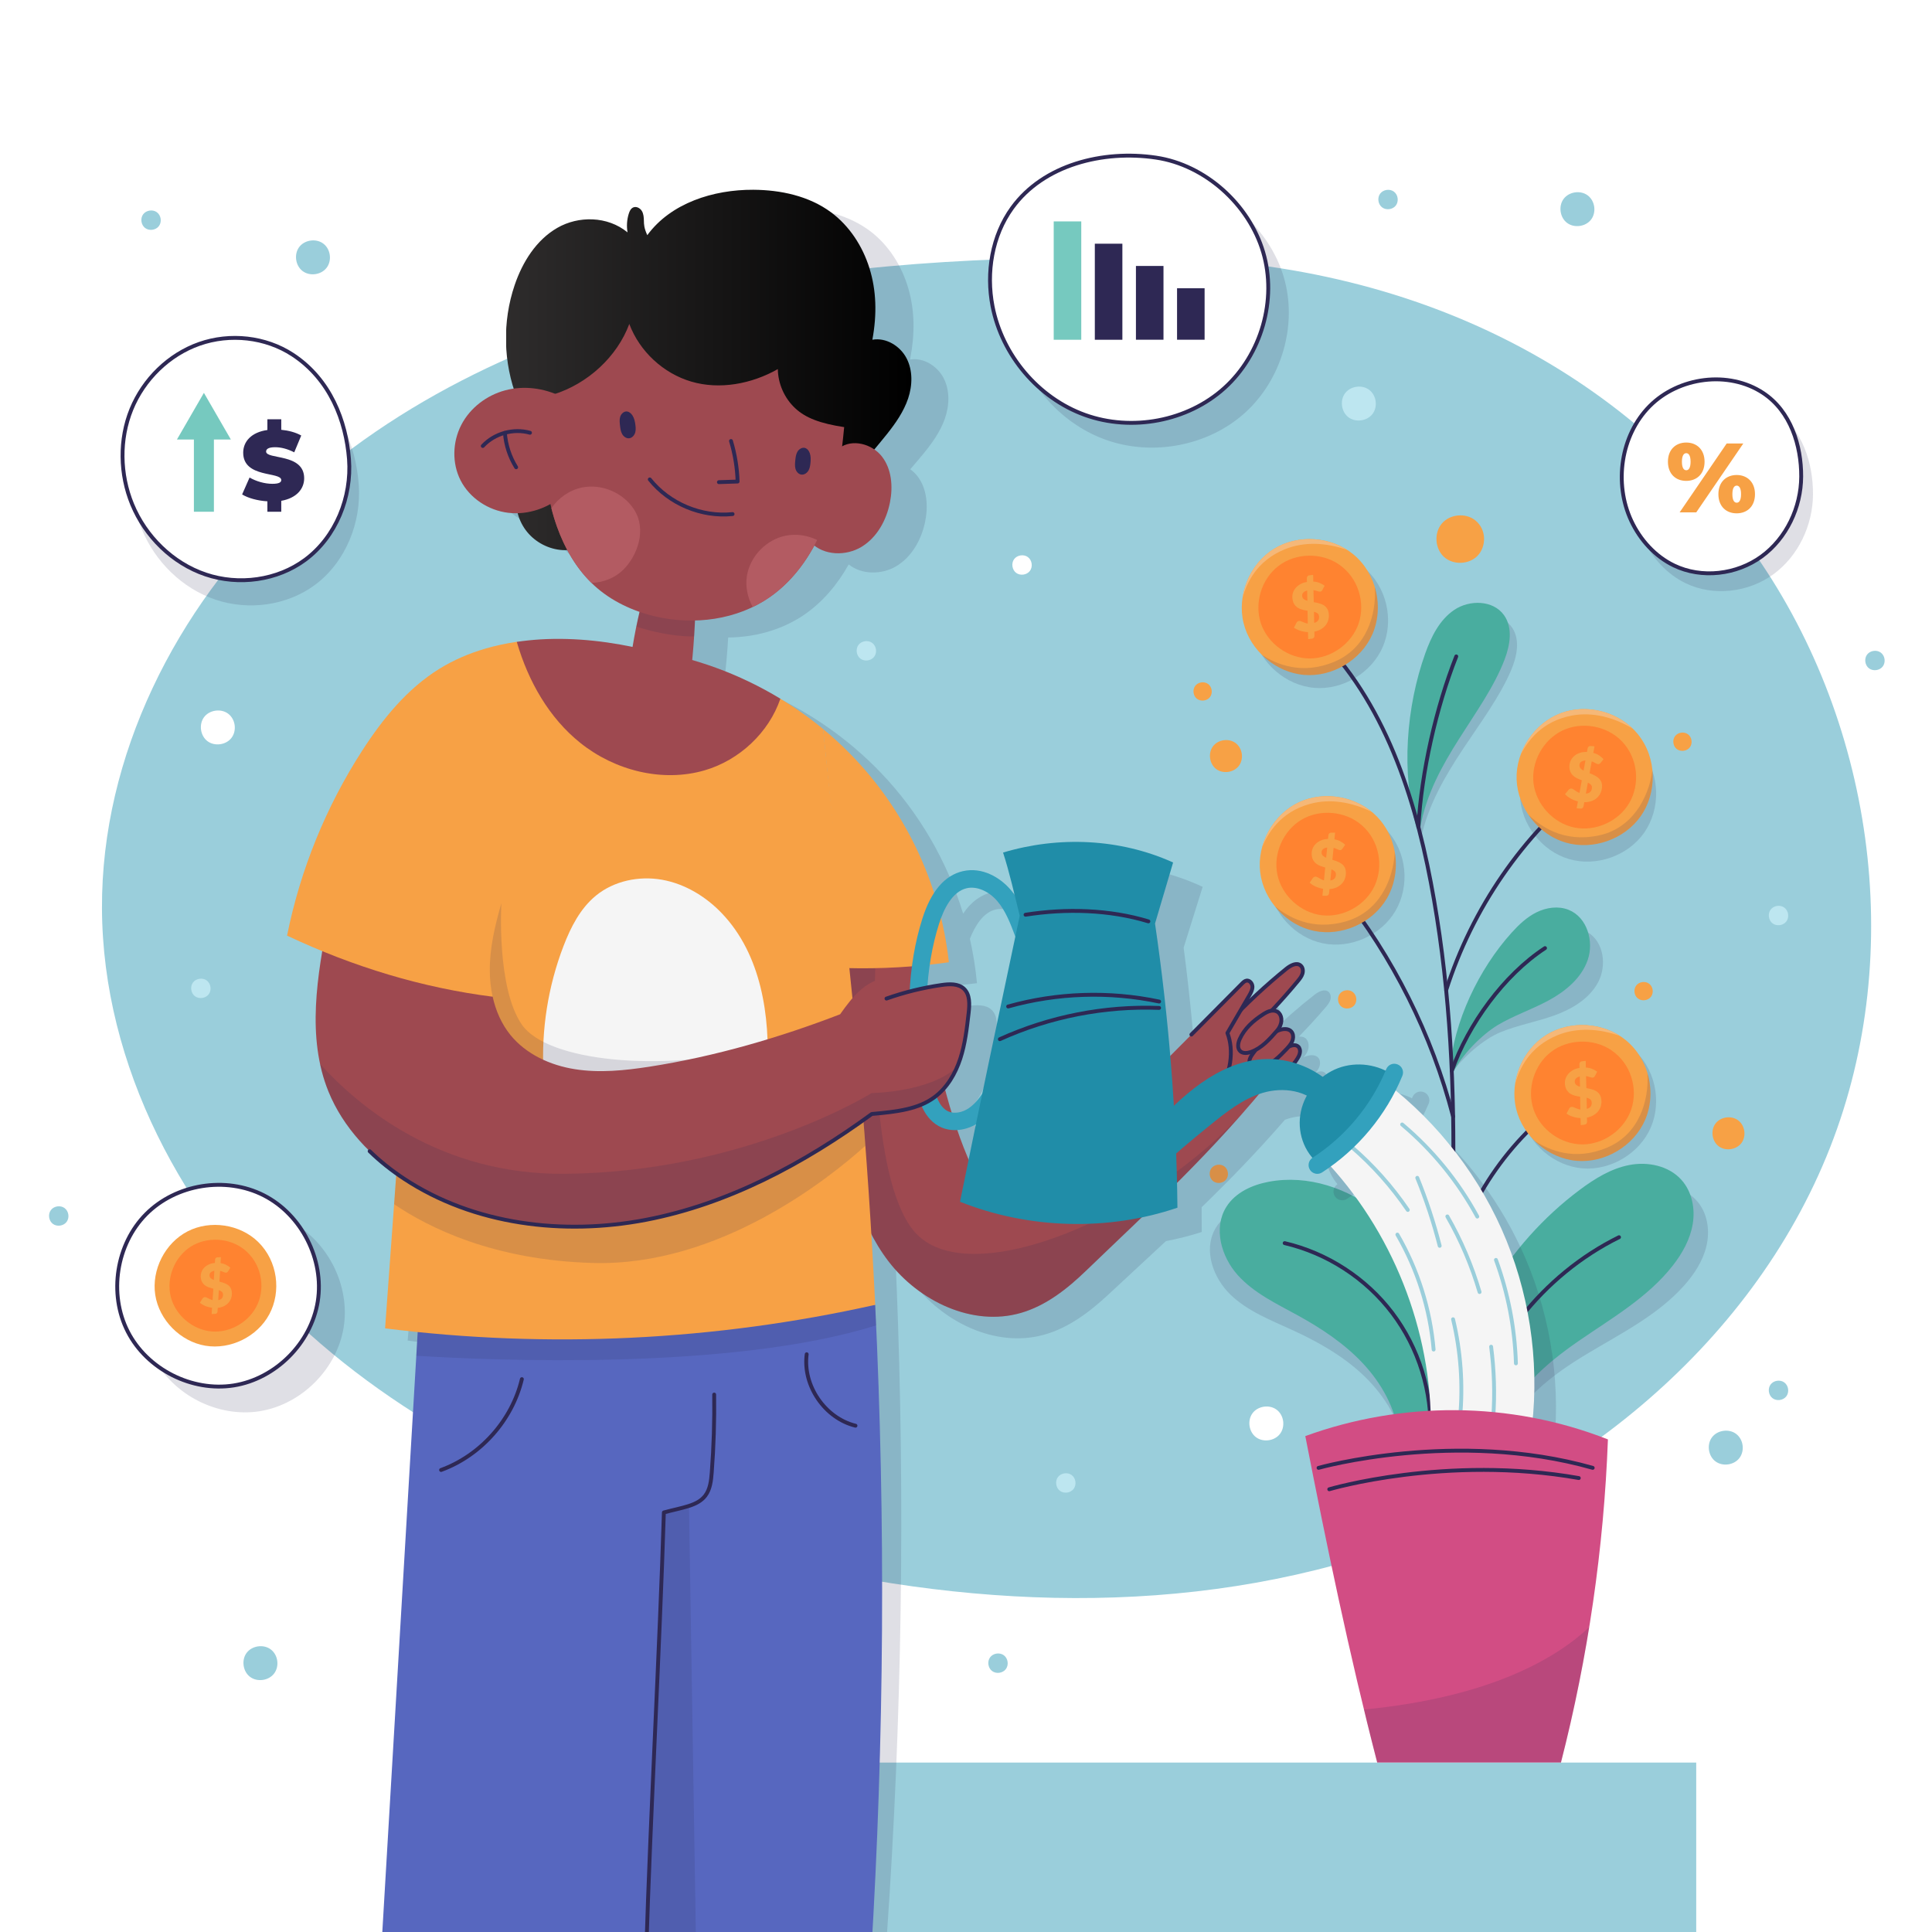<?xml version="1.0" encoding="utf-8"?>
<!-- Generator: Adobe Illustrator 26.0.1, SVG Export Plug-In . SVG Version: 6.00 Build 0)  -->
<svg version="1.1" xmlns="http://www.w3.org/2000/svg" xmlns:xlink="http://www.w3.org/1999/xlink" x="0px" y="0px"
	 viewBox="0 0 500 500" style="enable-background:new 0 0 500 500;" xml:space="preserve">
<style type="text/css">
	.st0{fill:#FFFFFF;}
	.st1{fill:#9ACEDB;}
	.st2{opacity:0.15;fill:#2E2854;}
	.st3{fill:none;stroke:#2E2854;stroke-linecap:round;stroke-linejoin:round;stroke-miterlimit:10;}
	.st4{fill:#F7A145;}
	.st5{fill:#FF8330;}
	.st6{fill:#2E2854;}
	.st7{fill:#76C9BF;}
	.st8{fill:#BDE6F0;}
	.st9{clip-path:url(#SVGID_00000160149849741025565230000010714759293521856681_);fill:#9ACEDB;}
	.st10{clip-path:url(#SVGID_00000160149849741025565230000010714759293521856681_);}
	.st11{fill:#49AD9F;stroke:#49AD9F;stroke-linecap:round;stroke-linejoin:round;stroke-miterlimit:10;}
	.st12{fill:#F5B878;}
	.st13{fill:url(#SVGID_00000048503141899085667450000017722210453539476899_);}
	.st14{fill:#9E4950;}
	.st15{fill:#B35B62;}
	.st16{fill:#5767BF;}
	.st17{fill:#F5F5F5;}
	.st18{fill:none;stroke:#9ACEDB;stroke-linecap:round;stroke-linejoin:round;stroke-miterlimit:10;}
	.st19{fill:#33A1BD;}
	.st20{fill:#208DA8;}
	.st21{fill:#D24D84;}
</style>
<g id="BACKGROUND">
	<rect class="st0" width="500" height="500"/>
	<path class="st1" d="M296.39,66.63c-39.51-0.29-79.33,1.34-117.78,10.41c-38.45,9.07-75.72,26-104.38,53.19
		c-28.66,27.19-48.01,65.35-47.84,104.86c0.17,40.79,21.05,79.76,50.9,107.57c29.85,27.81,67.99,45.38,107.17,56.75
		c53.95,15.66,112.32,20.15,166.17,4.16c53.84-16,102.46-54.34,123-106.62c19.93-50.72,11.14-111.19-20.74-155.39
		C421,97.36,367.58,67.15,296.39,66.63z"/>
</g>
<g id="OBJECTS">
	<g>
		<g>
			<g>
				<path class="st2" d="M459.32,106.3c-8.9-5.87-21.83-4.15-29.34,3.42c-7.51,7.57-9.28,20.01-4.76,29.67
					c2.3,4.92,6.15,9.2,11.04,11.56c7.19,3.47,16.23,2.38,22.68-2.32c6.45-4.7,10.22-12.69,10.26-20.68
					C469.24,119.97,466.54,111.06,459.32,106.3z"/>
				<path class="st0" d="M456.27,101.69c-8.9-5.87-21.83-4.15-29.34,3.42c-7.51,7.57-9.28,20.01-4.76,29.67
					c2.3,4.92,6.15,9.2,11.04,11.56c7.19,3.47,16.23,2.38,22.68-2.32c6.45-4.7,10.22-12.69,10.26-20.68
					C466.18,115.35,463.48,106.44,456.27,101.69z"/>
				<path class="st3" d="M456.27,101.69c-8.9-5.87-21.83-4.15-29.34,3.42c-7.51,7.57-9.28,20.01-4.76,29.67
					c2.3,4.92,6.15,9.2,11.04,11.56c7.19,3.47,16.23,2.38,22.68-2.32c6.45-4.7,10.22-12.69,10.26-20.68
					C466.18,115.35,463.48,106.44,456.27,101.69z"/>
			</g>
			<g>
				<path class="st4" d="M431.66,119.49c0-3.16,2.04-4.96,4.74-4.96c2.7,0,4.74,1.81,4.74,4.96c0,3.18-2.04,4.96-4.74,4.96
					C433.7,124.46,431.66,122.67,431.66,119.49z M446.86,114.78h4.3l-12.17,17.82h-4.3L446.86,114.78z M437.52,119.49
					c0-1.71-0.56-2.21-1.12-2.21c-0.56,0-1.12,0.51-1.12,2.21c0,1.71,0.56,2.21,1.12,2.21C436.96,121.71,437.52,121.2,437.52,119.49
					z M444.72,127.89c0-3.16,2.04-4.96,4.73-4.96c2.7,0,4.74,1.81,4.74,4.96c0,3.18-2.04,4.96-4.74,4.96
					C446.76,132.86,444.72,131.07,444.72,127.89z M450.58,127.89c0-1.71-0.56-2.21-1.12-2.21c-0.56,0-1.12,0.51-1.12,2.21
					c0,1.71,0.56,2.21,1.12,2.21C450.02,130.11,450.58,129.6,450.58,127.89z"/>
			</g>
		</g>
		<g>
			<g>
				<path class="st2" d="M74.99,316.03c9.76,4.98,15.67,16.59,13.96,27.42c-1.71,10.83-10.92,20.04-21.74,21.77
					c-10.82,1.72-22.44-4.17-27.43-13.93c-5-9.76-2.99-22.62,4.74-30.4C52.24,313.12,65.12,310.99,74.99,316.03z"/>
				<path class="st0" d="M68.28,309.36c9.76,4.98,15.67,16.59,13.96,27.42c-1.71,10.83-10.92,20.04-21.74,21.77
					c-10.82,1.72-22.44-4.17-27.43-13.93c-5-9.76-2.99-22.62,4.74-30.4C45.53,306.45,58.41,304.32,68.28,309.36z"/>
				<path class="st3" d="M68.28,309.36c9.76,4.98,15.67,16.59,13.96,27.42c-1.71,10.83-10.92,20.04-21.74,21.77
					c-10.82,1.72-22.44-4.17-27.43-13.93c-5-9.76-2.99-22.62,4.74-30.4C45.53,306.45,58.41,304.32,68.28,309.36z"/>
			</g>
			<g>
				<path class="st4" d="M66.82,321.42c-4.7-4.6-12.41-5.76-18.26-2.75c-5.85,3.01-9.38,9.96-8.38,16.46
					c1.01,6.5,6.49,12.05,12.97,13.14c6.48,1.09,13.48-2.35,16.56-8.16C72.81,334.3,71.91,326.4,66.82,321.42z"/>
				<path class="st5" d="M63.24,323.4c-3.86-3.11-9.73-3.42-13.91-0.75c-4.17,2.67-6.34,8.14-5.14,12.94
					c1.21,4.81,5.69,8.6,10.63,8.99c4.94,0.39,9.97-2.66,11.91-7.22C68.68,332.81,67.56,326.88,63.24,323.4z"/>
				<g>
					<path class="st4" d="M56.78,331.68c0.25,0.06,0.51,0.14,0.76,0.21c0.25,0.08,0.5,0.17,0.74,0.27c0.24,0.1,0.46,0.23,0.66,0.36
						c0.21,0.14,0.39,0.31,0.54,0.5c0.15,0.19,0.28,0.42,0.37,0.67c0.09,0.25,0.14,0.55,0.16,0.88c0.02,0.5-0.05,0.97-0.2,1.41
						c-0.15,0.44-0.38,0.84-0.7,1.19c-0.31,0.35-0.7,0.64-1.16,0.86c-0.46,0.23-1,0.38-1.6,0.44l-0.06,0.98
						c-0.01,0.15-0.06,0.28-0.18,0.4c-0.11,0.12-0.26,0.19-0.44,0.19l-0.89,0.03l0.1-1.62c-0.6-0.08-1.18-0.23-1.74-0.46
						c-0.55-0.23-1.03-0.51-1.41-0.85l0.71-1.12c0.06-0.09,0.14-0.17,0.25-0.23c0.11-0.06,0.22-0.1,0.34-0.1
						c0.13,0,0.26,0.02,0.39,0.08c0.13,0.06,0.28,0.13,0.44,0.22c0.16,0.09,0.33,0.17,0.52,0.26c0.19,0.09,0.4,0.16,0.64,0.22
						l0.19-2.96c-0.38-0.09-0.76-0.2-1.14-0.33c-0.38-0.13-0.72-0.31-1.03-0.54c-0.31-0.23-0.56-0.53-0.76-0.89
						c-0.2-0.36-0.31-0.83-0.33-1.38c-0.01-0.41,0.05-0.82,0.21-1.22c0.15-0.4,0.38-0.76,0.69-1.08c0.31-0.33,0.7-0.6,1.16-0.81
						c0.46-0.22,1-0.35,1.6-0.41l0.05-0.87c0-0.15,0.06-0.28,0.18-0.4c0.11-0.12,0.26-0.19,0.44-0.19l0.89-0.03l-0.09,1.54
						c0.57,0.08,1.06,0.24,1.47,0.46c0.41,0.22,0.77,0.46,1.06,0.72l-0.56,0.89c-0.08,0.13-0.17,0.23-0.26,0.3
						c-0.09,0.06-0.2,0.1-0.32,0.1c-0.08,0-0.17-0.01-0.28-0.05c-0.11-0.04-0.23-0.08-0.35-0.13c-0.13-0.05-0.26-0.1-0.41-0.16
						c-0.15-0.06-0.3-0.1-0.46-0.14L56.78,331.68z M55.48,328.87c-0.24,0.05-0.44,0.11-0.6,0.19c-0.16,0.08-0.29,0.17-0.39,0.27
						c-0.1,0.1-0.17,0.22-0.21,0.34c-0.04,0.12-0.06,0.25-0.06,0.39c0.01,0.31,0.12,0.55,0.32,0.74c0.21,0.18,0.47,0.34,0.79,0.46
						L55.48,328.87z M56.48,336.48c0.86-0.17,1.27-0.66,1.24-1.46c-0.01-0.3-0.11-0.54-0.31-0.71c-0.2-0.17-0.45-0.31-0.77-0.42
						L56.48,336.48z"/>
				</g>
			</g>
		</g>
		<g>
			<g>
				<path class="st2" d="M78.26,98.3c-7.02-4.6-16.22-5.58-24.14-2.8c-7.92,2.78-14.43,9.18-17.6,16.95
					c-3.17,7.77-3,16.79,0.19,24.55c3.44,8.36,10.45,15.28,19.02,18.18c8.56,2.9,18.54,1.57,25.8-3.82
					c7.93-5.89,12.06-16.18,11.31-26.03C92.08,115.5,88.01,104.69,78.26,98.3z"/>
				<path class="st0" d="M75.74,91.79c-7.02-4.6-16.22-5.58-24.14-2.8c-7.92,2.78-14.43,9.18-17.6,16.95
					c-3.16,7.77-3,16.79,0.19,24.55c3.44,8.36,10.45,15.28,19.02,18.18s18.54,1.57,25.8-3.82c7.93-5.89,12.06-16.18,11.31-26.03
					C89.56,108.99,85.49,98.18,75.74,91.79z"/>
				<path class="st3" d="M75.74,91.79c-7.02-4.6-16.22-5.58-24.14-2.8c-7.92,2.78-14.43,9.18-17.6,16.95
					c-3.16,7.77-3,16.79,0.19,24.55c3.44,8.36,10.45,15.28,19.02,18.18s18.54,1.57,25.8-3.82c7.93-5.89,12.06-16.18,11.31-26.03
					C89.56,108.99,85.49,98.18,75.74,91.79z"/>
			</g>
			<g>
				<path class="st6" d="M72.79,129.61v2.83H69.2v-2.7c-2.55-0.15-5.01-0.84-6.54-1.78l1.93-4.38c1.68,0.99,3.92,1.63,5.88,1.63
					c1.71,0,2.32-0.36,2.32-0.97c0-2.24-9.85-0.43-9.85-7.08c0-2.88,2.09-5.29,6.26-5.88v-2.77h3.59v2.72
					c1.88,0.18,3.72,0.66,5.17,1.48l-1.81,4.35c-1.76-0.89-3.41-1.32-4.96-1.32c-1.76,0-2.32,0.51-2.32,1.12
					c0,2.14,9.85,0.36,9.85,6.92C78.72,126.53,76.73,128.92,72.79,129.61z"/>
			</g>
			<polygon class="st7" points="59.75,113.75 52.77,101.67 45.79,113.75 50.18,113.75 50.18,132.44 55.36,132.44 55.36,113.75 			
				"/>
		</g>
		<g>
			<g>
				<path class="st2" d="M304.47,47.2c-13.67-2.02-29.09,1.82-37.2,13.01c-5.22,7.21-6.78,16.73-5.08,25.47
					c2.46,12.63,11.81,23.76,23.91,28.11c12.11,4.36,26.54,1.67,36.09-6.95c9.55-8.62,13.7-22.86,10.03-35.2
					C328.55,59.31,317.22,49.08,304.47,47.2z"/>
				<path class="st0" d="M299.15,40.79c-13.67-2.02-29.09,1.82-37.2,13.01c-5.22,7.21-6.78,16.73-5.08,25.47
					c2.46,12.63,11.81,23.76,23.91,28.11c12.11,4.36,26.54,1.67,36.09-6.95c9.55-8.62,13.7-22.86,10.03-35.2
					C323.24,52.9,311.9,42.67,299.15,40.79z"/>
				<path class="st3" d="M299.15,40.79c-13.67-2.02-29.09,1.82-37.2,13.01c-5.22,7.21-6.78,16.73-5.08,25.47
					c2.46,12.63,11.81,23.76,23.91,28.11c12.11,4.36,26.54,1.67,36.09-6.95c9.55-8.62,13.7-22.86,10.03-35.2
					C323.24,52.9,311.9,42.67,299.15,40.79z"/>
			</g>
			<g>
				<rect x="272.7" y="57.3" class="st7" width="7.13" height="30.63"/>
				<rect x="283.34" y="63.07" class="st6" width="7.13" height="24.86"/>
				<rect x="293.98" y="68.83" class="st6" width="7.13" height="19.09"/>
				<rect x="304.62" y="74.6" class="st6" width="7.13" height="13.32"/>
			</g>
		</g>
	</g>
	<g>
		<path class="st0" d="M330.35,364.8c-1.87-1.37-4.82-0.92-6.2,0.94c-1.38,1.86-0.96,4.81,0.89,6.2c1.85,1.4,4.8,1,6.21-0.84
			C332.67,369.27,332.34,366.25,330.35,364.8z"/>
		<path class="st0" d="M59,184.67c-1.87-1.37-4.82-0.92-6.2,0.94c-1.38,1.86-0.96,4.81,0.89,6.2c1.85,1.4,4.8,1,6.21-0.84
			C61.32,189.14,60.99,186.13,59,184.67z"/>
		<path class="st8" d="M354.29,100.85c-1.87-1.37-4.82-0.92-6.2,0.94c-1.38,1.86-0.96,4.81,0.89,6.2c1.85,1.4,4.8,1,6.21-0.84
			C356.61,105.32,356.28,102.31,354.29,100.85z"/>
		<path class="st1" d="M70.02,426.83c-1.87-1.37-4.82-0.92-6.2,0.94c-1.38,1.86-0.96,4.81,0.89,6.2c1.85,1.4,4.8,1,6.21-0.84
			C72.34,431.31,72.02,428.29,70.02,426.83z"/>
		<path class="st1" d="M449.25,371.05c-1.87-1.37-4.82-0.92-6.2,0.94c-1.38,1.86-0.96,4.81,0.89,6.2c1.85,1.4,4.8,1,6.21-0.84
			C451.57,375.52,451.25,372.5,449.25,371.05z"/>
		<path class="st1" d="M83.62,63.01c-1.87-1.37-4.82-0.92-6.2,0.94c-1.38,1.86-0.96,4.81,0.89,6.2c1.85,1.4,4.8,1,6.21-0.84
			C85.94,67.48,85.61,64.46,83.62,63.01z"/>
		<path class="st1" d="M410.86,50.54c-1.87-1.37-4.82-0.92-6.2,0.94c-1.38,1.86-0.96,4.81,0.89,6.2c1.85,1.4,4.8,1,6.21-0.84
			C413.17,55.02,412.85,52,410.86,50.54z"/>
		<path class="st0" d="M266,144.16c-1.07-0.78-2.75-0.52-3.54,0.54c-0.79,1.06-0.55,2.75,0.51,3.55c1.06,0.8,2.74,0.57,3.55-0.48
			C267.33,146.72,267.14,145,266,144.16z"/>
		<path class="st1" d="M360.72,49.58c-1.07-0.78-2.75-0.53-3.54,0.54c-0.79,1.06-0.55,2.75,0.51,3.55c1.06,0.8,2.74,0.57,3.55-0.48
			C362.04,52.13,361.86,50.41,360.72,49.58z"/>
		<path class="st1" d="M461.77,357.77c-1.07-0.78-2.75-0.53-3.54,0.54c-0.79,1.06-0.55,2.75,0.51,3.55c1.06,0.8,2.74,0.57,3.55-0.48
			C463.1,360.33,462.91,358.61,461.77,357.77z"/>
		<path class="st1" d="M486.73,168.88c-1.07-0.78-2.75-0.53-3.54,0.54c-0.79,1.06-0.55,2.75,0.51,3.55c1.06,0.8,2.74,0.57,3.55-0.48
			C488.06,171.43,487.87,169.71,486.73,168.88z"/>
		<path class="st1" d="M259.78,428.37c-1.07-0.78-2.75-0.53-3.54,0.54c-0.79,1.06-0.55,2.75,0.51,3.55c1.06,0.8,2.74,0.57,3.55-0.48
			C261.1,430.93,260.92,429.21,259.78,428.37z"/>
		<path class="st1" d="M16.7,312.64c-1.07-0.78-2.75-0.53-3.54,0.54c-0.79,1.06-0.55,2.75,0.51,3.55c1.06,0.8,2.74,0.57,3.55-0.48
			C18.03,315.2,17.84,313.47,16.7,312.64z"/>
		<path class="st1" d="M40.59,54.92c-1.07-0.78-2.75-0.52-3.54,0.54c-0.79,1.06-0.55,2.75,0.51,3.55c1.06,0.8,2.74,0.57,3.55-0.48
			C41.92,57.48,41.73,55.76,40.59,54.92z"/>
		<path class="st8" d="M53.48,253.73c-1.07-0.78-2.75-0.52-3.54,0.54c-0.79,1.06-0.55,2.75,0.51,3.55c1.06,0.8,2.74,0.57,3.55-0.48
			C54.81,256.29,54.62,254.56,53.48,253.73z"/>
		<path class="st8" d="M461.77,234.88c-1.07-0.78-2.75-0.53-3.54,0.54c-0.79,1.06-0.55,2.75,0.51,3.55c1.06,0.8,2.74,0.57,3.55-0.48
			C463.1,237.43,462.91,235.71,461.77,234.88z"/>
		<path class="st8" d="M277.33,381.73c-1.07-0.78-2.75-0.52-3.54,0.54c-0.79,1.06-0.55,2.75,0.51,3.55c1.06,0.8,2.74,0.57,3.55-0.48
			C278.65,384.28,278.47,382.56,277.33,381.73z"/>
		<path class="st8" d="M225.71,166.37c-1.07-0.78-2.75-0.52-3.54,0.54c-0.79,1.06-0.55,2.75,0.51,3.55c1.06,0.8,2.74,0.57,3.55-0.48
			C227.04,168.92,226.85,167.2,225.71,166.37z"/>
	</g>
	<g>
		<defs>
			<rect id="SVGID_1_" width="500" height="500"/>
		</defs>
		<clipPath id="SVGID_00000108996981600064709000000005985406193505858969_">
			<use xlink:href="#SVGID_1_"  style="overflow:visible;"/>
		</clipPath>
		
			<rect x="163.05" y="456.15" style="clip-path:url(#SVGID_00000108996981600064709000000005985406193505858969_);fill:#9ACEDB;" width="275.93" height="56.54"/>
		<g style="clip-path:url(#SVGID_00000108996981600064709000000005985406193505858969_);">
			<g>
				<path class="st2" d="M363.14,373.56c-1.38-6.97-5.49-13.2-10.71-18.02c-5.21-4.83-11.5-8.36-17.96-11.32
					c-5.62-2.58-11.57-4.86-16.02-9.16c-4.45-4.3-6.99-11.33-4.09-16.79c1.99-3.74,6.07-5.93,10.16-7.02
					c9.75-2.58,20.46,0.16,28.65,6.03c8.19,5.88,14.02,14.63,17.68,24.02c3.66,9.4,5.28,19.46,6.25,29.5L363.14,373.56z"/>
				<path class="st11" d="M362.46,371.25c-0.87-7.05-4.53-13.56-9.38-18.75c-4.85-5.19-10.87-9.16-17.09-12.58
					c-5.42-2.98-11.19-5.68-15.32-10.29c-4.13-4.61-6.16-11.81-2.86-17.04c2.26-3.59,6.48-5.48,10.64-6.26
					c9.91-1.87,20.39,1.63,28.14,8.08c7.75,6.45,12.93,15.6,15.9,25.24c2.97,9.63,3.86,19.79,4.11,29.87L362.46,371.25z"/>
				<path class="st3" d="M332.47,321.72c11.01,2.57,21.05,9.09,27.87,18.1c6.82,9.01,10.37,20.44,9.85,31.73"/>
			</g>
			<g>
				<path class="st2" d="M389.03,372.31c3.72-9.72,12.59-16.45,21.51-21.82c8.91-5.37,18.51-10.11,25.41-17.9
					c2.6-2.94,4.8-6.35,5.69-10.17c0.89-3.82,0.32-8.11-2.12-11.19c-2.93-3.7-8.1-5.07-12.78-4.46c-4.68,0.61-8.96,2.92-12.91,5.5
					c-19.76,12.91-34.01,33.96-38.66,57.1L389.03,372.31z"/>
				<path class="st11" d="M388.15,369.74c3.12-9.93,11.55-17.19,20.12-23.1c8.56-5.91,17.85-11.23,24.26-19.43
					c2.42-3.1,4.4-6.63,5.05-10.51c0.65-3.87-0.18-8.11-2.81-11.03c-3.15-3.51-8.4-4.57-13.03-3.67c-4.63,0.9-8.77,3.47-12.55,6.29
					c-18.92,14.1-31.85,35.99-35.06,59.38L388.15,369.74z"/>
				<path class="st3" d="M379.42,370.44c4.85-21.5,19.81-40.5,39.58-50.25"/>
			</g>
			<g>
				<g>
					<path class="st2" d="M375.72,277.71c2.73-12.2,10.6-24.96,20.28-32.88c2.1-1.72,4.38-3.32,6.97-4.15
						c2.59-0.83,5.55-0.81,7.9,0.57c4.2,2.46,5.01,8.62,2.74,12.93c-2.27,4.3-6.78,6.97-11.36,8.62c-4.58,1.65-9.43,2.49-13.93,4.34
						C383.83,268.99,378.57,273.65,375.72,277.71z"/>
					<path class="st11" d="M375.72,277.13c0.89-12.47,7.49-26.17,15.88-35.44c1.83-2.02,3.84-3.93,6.28-5.14
						c2.44-1.2,5.37-1.63,7.9-0.62c4.52,1.81,6.24,7.78,4.64,12.37c-1.6,4.59-5.67,7.9-9.95,10.21c-4.28,2.31-8.95,3.86-13.13,6.36
						C383.16,267.39,377.93,272.7,375.72,277.13z"/>
					<path class="st3" d="M399.85,245.37c-10.66,6.98-19.89,19.75-24.13,31.76"/>
				</g>
				<g>
					<path class="st2" d="M367.78,216.8c-3.41-14.21-1.73-31.76,3.74-45.31c1.68-4.17,3.95-8.39,7.79-10.73
						c3.84-2.34,9.61-2.02,12.08,1.74c2.09,3.19,1.17,7.46-0.32,10.97C385.25,187.14,371.6,199.5,367.78,216.8z"/>
					<path class="st11" d="M367.08,214.04c-3.98-14.06-2.67-31.01,2.25-44.77c1.51-4.24,3.61-8.54,7.35-11.04
						c3.74-2.5,9.52-2.41,12.14,1.25c2.22,3.1,1.47,7.4,0.12,10.97C383.68,184.35,370.19,196.6,367.08,214.04z"/>
					<path class="st3" d="M376.88,169.88c-5.21,13.18-9.03,30-9.8,44.15"/>
				</g>
				<g>
					<path class="st3" d="M346.86,230.59c13.68,17.13,23.7,37.17,29.21,58.39"/>
					<g>
						<path class="st2" d="M358.7,214.65c-5.07-5.33-13.65-6.93-20.31-3.8c-6.66,3.13-10.89,10.77-10.02,18.07
							c0.87,7.3,6.78,13.73,13.98,15.21c7.21,1.48,15.17-2.1,18.84-8.47C364.88,229.29,364.2,220.42,358.7,214.65z"/>
						<path class="st4" d="M356.46,211.44c-5.07-5.33-13.65-6.93-20.31-3.8c-6.66,3.13-10.89,10.77-10.02,18.07
							c0.87,7.3,6.78,13.73,13.98,15.21c7.21,1.48,15.17-2.1,18.84-8.47C362.64,226.08,361.96,217.22,356.46,211.44z"/>
						<path class="st5" d="M352.37,213.52c-4.2-3.63-10.75-4.21-15.52-1.39c-4.77,2.82-7.41,8.85-6.25,14.27
							c1.16,5.42,6.03,9.84,11.54,10.47c5.51,0.63,11.25-2.58,13.6-7.6C358.08,224.25,357.07,217.58,352.37,213.52z"/>
						<g>
							<path class="st4" d="M344.82,222.52c0.28,0.08,0.56,0.17,0.84,0.27c0.28,0.1,0.55,0.21,0.81,0.33
								c0.26,0.13,0.5,0.27,0.73,0.43c0.23,0.16,0.42,0.36,0.59,0.58c0.17,0.22,0.3,0.48,0.39,0.76c0.09,0.29,0.14,0.62,0.14,0.99
								c0,0.56-0.09,1.08-0.28,1.57s-0.46,0.92-0.83,1.3c-0.36,0.38-0.81,0.68-1.33,0.92c-0.53,0.24-1.13,0.38-1.81,0.43l-0.11,1.09
								c-0.01,0.16-0.08,0.31-0.22,0.44c-0.13,0.13-0.3,0.2-0.5,0.2h-1l0.18-1.81c-0.67-0.11-1.32-0.31-1.93-0.58
								c-0.61-0.28-1.13-0.61-1.55-1l0.84-1.22c0.07-0.1,0.17-0.18,0.29-0.25c0.12-0.07,0.25-0.1,0.38-0.1
								c0.14,0,0.28,0.04,0.43,0.11c0.15,0.07,0.31,0.16,0.48,0.26c0.17,0.1,0.36,0.21,0.57,0.32c0.21,0.11,0.44,0.2,0.71,0.27
								l0.33-3.31c-0.42-0.12-0.84-0.26-1.26-0.41c-0.42-0.16-0.79-0.37-1.13-0.64c-0.33-0.27-0.6-0.61-0.81-1.03
								c-0.21-0.41-0.31-0.94-0.31-1.56c0-0.46,0.09-0.91,0.28-1.35c0.19-0.44,0.46-0.83,0.82-1.18c0.36-0.35,0.8-0.64,1.33-0.86
								c0.53-0.22,1.13-0.35,1.81-0.39l0.1-0.97c0.01-0.16,0.08-0.31,0.22-0.44c0.13-0.13,0.3-0.2,0.5-0.2h1l-0.17,1.72
								c0.63,0.12,1.17,0.31,1.63,0.57c0.45,0.26,0.84,0.54,1.15,0.84l-0.67,0.97c-0.1,0.15-0.2,0.25-0.3,0.32
								c-0.1,0.07-0.22,0.1-0.36,0.1c-0.09,0-0.19-0.02-0.31-0.07c-0.12-0.04-0.25-0.1-0.39-0.16c-0.14-0.06-0.29-0.13-0.45-0.19
								c-0.16-0.07-0.33-0.13-0.51-0.18L344.82,222.52z M343.48,219.33c-0.27,0.04-0.5,0.1-0.68,0.18
								c-0.18,0.08-0.33,0.18-0.45,0.29c-0.11,0.11-0.2,0.24-0.25,0.37c-0.05,0.14-0.08,0.28-0.08,0.43c0,0.35,0.11,0.62,0.33,0.84
								c0.22,0.21,0.51,0.39,0.86,0.54L343.48,219.33z M344.29,227.88c0.97-0.16,1.45-0.69,1.45-1.59c0-0.34-0.11-0.61-0.32-0.8
								c-0.21-0.2-0.5-0.36-0.85-0.5L344.29,227.88z"/>
						</g>
						<path class="st2" d="M358.96,232.46c2.04-3.53,2.73-7.82,2.01-11.93c-0.41,7.19-4.03,15.44-12.65,17.92
							c-8.86,2.55-14.95-1.18-18.37-3.88c2.56,3.18,6.16,5.53,10.16,6.35C347.32,242.4,355.28,238.82,358.96,232.46z"/>
						<path class="st12" d="M336.15,207.65c-4.66,2.19-8.12,6.59-9.49,11.54c1.5-3.53,4.62-8.99,12.31-11.13
							c5.33-1.48,10.97-0.44,16.04,2.06C349.86,205.88,342.21,204.79,336.15,207.65z"/>
					</g>
				</g>
				<g>
					<path class="st3" d="M374.27,256.25c6.72-21.13,19.84-40.2,37.25-53.94"/>
					<g>
						<path class="st2" d="M424.78,194.3c-4.61-5.73-13.03-8.03-19.92-5.46c-6.89,2.57-11.74,9.83-11.47,17.18
							c0.26,7.35,5.62,14.24,12.68,16.31c7.06,2.07,15.29-0.84,19.48-6.88C429.73,209.4,429.78,200.51,424.78,194.3z"/>
						<path class="st4" d="M423.89,190.02c-4.61-5.73-13.03-8.03-19.92-5.46c-6.89,2.57-11.74,9.83-11.47,17.18
							c0.26,7.35,5.62,14.24,12.68,16.31c7.06,2.07,15.29-0.84,19.48-6.88C428.85,205.12,428.9,196.23,423.89,190.02z"/>
						<path class="st5" d="M419.65,191.75c-3.88-3.96-10.36-5.08-15.35-2.66c-4.99,2.42-8.12,8.2-7.41,13.7
							c0.71,5.5,5.19,10.31,10.63,11.39c5.44,1.08,11.43-1.64,14.18-6.45C424.46,202.92,423.99,196.18,419.65,191.75z"/>
						<g>
							<path class="st4" d="M411.38,200.1c0.27,0.11,0.55,0.22,0.82,0.34c0.27,0.12,0.53,0.25,0.78,0.4
								c0.25,0.15,0.48,0.31,0.69,0.49c0.21,0.18,0.39,0.39,0.54,0.63c0.15,0.24,0.26,0.5,0.33,0.79c0.07,0.29,0.09,0.63,0.06,1
								c-0.05,0.55-0.18,1.07-0.41,1.54c-0.23,0.47-0.54,0.88-0.93,1.23c-0.39,0.35-0.86,0.62-1.41,0.81
								c-0.54,0.19-1.16,0.29-1.84,0.28l-0.2,1.08c-0.02,0.16-0.11,0.3-0.25,0.42c-0.14,0.12-0.31,0.17-0.52,0.16l-1-0.08l0.32-1.79
								c-0.66-0.17-1.29-0.41-1.87-0.74c-0.59-0.33-1.07-0.7-1.46-1.13l0.94-1.15c0.08-0.09,0.18-0.17,0.31-0.23
								c0.13-0.06,0.25-0.08,0.39-0.07c0.14,0.01,0.28,0.06,0.42,0.14c0.14,0.09,0.29,0.19,0.46,0.3c0.16,0.12,0.34,0.24,0.54,0.36
								c0.2,0.13,0.42,0.23,0.68,0.33l0.6-3.27c-0.41-0.15-0.82-0.32-1.22-0.52c-0.4-0.19-0.76-0.44-1.07-0.73
								c-0.31-0.3-0.55-0.66-0.72-1.09c-0.17-0.43-0.23-0.96-0.18-1.58c0.04-0.46,0.17-0.9,0.39-1.32c0.22-0.42,0.53-0.79,0.91-1.11
								c0.39-0.32,0.85-0.57,1.4-0.75c0.54-0.18,1.15-0.26,1.83-0.24l0.18-0.96c0.02-0.16,0.11-0.3,0.25-0.42
								c0.14-0.12,0.31-0.17,0.52-0.15l1,0.08l-0.31,1.7c0.62,0.17,1.14,0.4,1.57,0.7c0.43,0.3,0.79,0.61,1.08,0.93l-0.74,0.92
								c-0.11,0.14-0.22,0.24-0.33,0.29c-0.11,0.06-0.23,0.08-0.37,0.07c-0.09-0.01-0.19-0.04-0.3-0.09
								c-0.12-0.05-0.24-0.12-0.38-0.19c-0.13-0.07-0.28-0.15-0.44-0.23c-0.15-0.08-0.32-0.15-0.5-0.22L411.38,200.1z
								 M410.31,196.81c-0.27,0.02-0.5,0.06-0.69,0.13c-0.19,0.07-0.35,0.15-0.47,0.25c-0.12,0.1-0.22,0.22-0.28,0.35
								c-0.06,0.13-0.1,0.27-0.11,0.43c-0.03,0.34,0.06,0.63,0.26,0.86c0.2,0.23,0.48,0.43,0.81,0.61L410.31,196.81z M410.42,205.39
								c0.98-0.08,1.5-0.57,1.57-1.46c0.03-0.34-0.06-0.61-0.25-0.83c-0.2-0.21-0.46-0.4-0.8-0.56L410.42,205.39z"/>
						</g>
						<path class="st2" d="M424.65,211.17c2.32-3.35,3.37-7.57,2.99-11.72c-1.01,7.13-5.29,15.05-14.09,16.81
							c-9.04,1.81-14.8-2.41-17.98-5.38c2.29,3.38,5.68,6.02,9.6,7.17C412.23,220.12,420.46,217.21,424.65,211.17z"/>
						<path class="st12" d="M403.97,184.56c-4.82,1.8-8.64,5.9-10.41,10.71c1.78-3.4,5.35-8.57,13.18-10.07
							c5.43-1.04,10.97,0.47,15.82,3.38C417.78,183.93,410.25,182.21,403.97,184.56z"/>
					</g>
				</g>
				<g>
					<path class="st3" d="M338.97,162.62c18.22,16.7,26.72,41.48,31.33,65.76c9.24,48.59,5.62,98.6,1.97,147.93"/>
					<g>
						<path class="st2" d="M352.89,146.82c-5.67-4.69-14.38-5.26-20.61-1.37c-6.24,3.9-9.54,11.98-7.8,19.13
							c1.73,7.15,8.36,12.83,15.69,13.44c7.33,0.61,14.81-3.88,17.71-10.64C360.76,160.63,359.03,151.91,352.89,146.82z"/>
						<path class="st4" d="M350.24,143.46c-5.67-4.69-14.38-5.26-20.61-1.37c-6.24,3.9-9.54,11.98-7.8,19.13
							c1.73,7.15,8.36,12.83,15.69,13.44c7.33,0.61,14.81-3.88,17.71-10.64C358.11,157.26,356.38,148.54,350.24,143.46z"/>
						<path class="st5" d="M346.43,146.01c-4.6-3.1-11.17-2.91-15.57,0.46c-4.4,3.37-6.31,9.66-4.52,14.91
							c1.79,5.25,7.15,9.06,12.7,9.03c5.55-0.03,10.87-3.89,12.61-9.16C353.37,155.99,351.57,149.48,346.43,146.01z"/>
						<g>
							<path class="st4" d="M340,155.84c0.29,0.05,0.58,0.1,0.87,0.17c0.29,0.06,0.57,0.14,0.85,0.23c0.27,0.09,0.53,0.21,0.77,0.34
								c0.24,0.14,0.46,0.3,0.65,0.51c0.19,0.2,0.35,0.44,0.48,0.71c0.13,0.27,0.21,0.6,0.26,0.97c0.07,0.55,0.04,1.08-0.09,1.59
								c-0.13,0.51-0.35,0.97-0.67,1.39c-0.32,0.42-0.72,0.77-1.22,1.07c-0.49,0.3-1.08,0.51-1.74,0.65l0.02,1.09
								c0.01,0.16-0.05,0.32-0.16,0.47c-0.11,0.15-0.27,0.23-0.48,0.26l-0.99,0.12l-0.04-1.82c-0.68-0.03-1.34-0.15-1.98-0.35
								c-0.64-0.2-1.19-0.47-1.66-0.81l0.69-1.31c0.06-0.11,0.14-0.2,0.25-0.28c0.11-0.08,0.23-0.13,0.37-0.15
								c0.14-0.02,0.29,0,0.44,0.06c0.15,0.06,0.32,0.12,0.51,0.2c0.18,0.08,0.38,0.16,0.6,0.25c0.22,0.08,0.46,0.14,0.73,0.18
								l-0.07-3.32c-0.43-0.07-0.87-0.15-1.3-0.26s-0.83-0.27-1.2-0.5c-0.36-0.23-0.67-0.54-0.93-0.92
								c-0.25-0.39-0.42-0.89-0.49-1.51c-0.05-0.46-0.02-0.92,0.12-1.37c0.13-0.46,0.36-0.88,0.67-1.27
								c0.32-0.39,0.72-0.73,1.22-1.02c0.5-0.29,1.08-0.49,1.75-0.6l-0.02-0.98c-0.01-0.16,0.05-0.32,0.16-0.47
								c0.11-0.15,0.27-0.23,0.48-0.26l0.99-0.12l0.04,1.73c0.64,0.04,1.2,0.17,1.68,0.37c0.48,0.21,0.9,0.44,1.25,0.7l-0.55,1.05
								c-0.08,0.16-0.17,0.28-0.26,0.35c-0.09,0.08-0.21,0.13-0.35,0.14c-0.09,0.01-0.19,0-0.32-0.03
								c-0.12-0.03-0.26-0.07-0.41-0.11c-0.15-0.04-0.3-0.09-0.47-0.14c-0.17-0.05-0.34-0.09-0.53-0.12L340,155.84z M338.29,152.83
								c-0.26,0.07-0.48,0.16-0.65,0.26c-0.17,0.1-0.31,0.22-0.41,0.34c-0.1,0.12-0.17,0.26-0.2,0.4c-0.04,0.14-0.04,0.29-0.03,0.44
								c0.04,0.34,0.18,0.61,0.43,0.79c0.25,0.19,0.55,0.33,0.92,0.43L338.29,152.83z M340.11,161.22c0.94-0.27,1.36-0.85,1.25-1.75
								c-0.04-0.34-0.18-0.59-0.41-0.76c-0.24-0.17-0.53-0.3-0.9-0.39L340.11,161.22z"/>
						</g>
						<path class="st2" d="M355.22,164.03c1.6-3.74,1.78-8.09,0.59-12.08c0.44,7.19-2.17,15.81-10.44,19.29
							c-8.5,3.58-14.98,0.6-18.7-1.67c2.92,2.85,6.77,4.76,10.84,5.1C344.84,175.28,352.32,170.79,355.22,164.03z"/>
						<path class="st12" d="M329.62,142.1c-4.37,2.73-7.28,7.51-8.05,12.58c1.07-3.69,3.53-9.47,10.9-12.51
							c5.11-2.1,10.84-1.73,16.17,0.15C343.03,138.72,335.3,138.54,329.62,142.1z"/>
					</g>
				</g>
				<g>
					<path class="st3" d="M375.37,328.39c4.48-18.5,16.24-35.17,32.24-45.5"/>
					<g>
						<path class="st2" d="M422.26,271.17c-5.67-4.69-14.38-5.26-20.61-1.37c-6.24,3.9-9.54,11.98-7.8,19.13
							c1.73,7.15,8.36,12.83,15.69,13.44c7.33,0.61,14.81-3.88,17.71-10.64C430.13,284.97,428.4,276.25,422.26,271.17z"/>
						<path class="st4" d="M420.79,269.22c-5.67-4.69-14.38-5.26-20.61-1.37c-6.24,3.9-9.54,11.98-7.8,19.13
							c1.73,7.15,8.36,12.83,15.69,13.44c7.33,0.61,14.81-3.88,17.71-10.64C428.67,283.03,426.94,274.31,420.79,269.22z"/>
						<path class="st5" d="M416.98,271.77c-4.6-3.1-11.17-2.91-15.57,0.46c-4.4,3.37-6.31,9.66-4.52,14.91
							c1.79,5.25,7.15,9.06,12.7,9.03c5.55-0.03,10.87-3.89,12.61-9.16C423.93,281.75,422.13,275.24,416.98,271.77z"/>
						<g>
							<path class="st4" d="M410.55,281.6c0.29,0.05,0.58,0.1,0.87,0.17c0.29,0.06,0.57,0.14,0.84,0.24
								c0.27,0.09,0.53,0.21,0.77,0.34c0.24,0.14,0.46,0.3,0.65,0.51c0.19,0.2,0.35,0.44,0.48,0.71c0.13,0.27,0.21,0.6,0.26,0.97
								c0.07,0.55,0.04,1.08-0.09,1.59c-0.13,0.51-0.35,0.97-0.67,1.39c-0.32,0.42-0.72,0.77-1.22,1.07
								c-0.49,0.3-1.08,0.51-1.74,0.65l0.02,1.09c0.01,0.16-0.05,0.32-0.16,0.47c-0.11,0.15-0.27,0.23-0.48,0.26l-0.99,0.12
								l-0.04-1.82c-0.68-0.03-1.34-0.15-1.98-0.35c-0.64-0.2-1.19-0.47-1.66-0.81l0.69-1.31c0.06-0.11,0.14-0.2,0.25-0.28
								s0.23-0.13,0.37-0.15c0.14-0.02,0.29,0,0.44,0.06c0.15,0.06,0.32,0.12,0.51,0.2c0.18,0.08,0.38,0.16,0.6,0.25
								c0.22,0.08,0.46,0.14,0.73,0.18l-0.07-3.32c-0.43-0.07-0.87-0.15-1.3-0.26c-0.43-0.11-0.83-0.27-1.2-0.5
								c-0.36-0.23-0.67-0.54-0.93-0.92c-0.25-0.39-0.42-0.89-0.49-1.51c-0.05-0.46-0.02-0.92,0.12-1.37
								c0.13-0.46,0.36-0.88,0.67-1.27c0.32-0.39,0.72-0.73,1.22-1.02c0.5-0.29,1.08-0.49,1.75-0.6l-0.02-0.98
								c-0.01-0.16,0.05-0.32,0.16-0.47c0.11-0.15,0.27-0.23,0.48-0.26l0.99-0.12l0.04,1.73c0.64,0.04,1.2,0.17,1.68,0.37
								c0.48,0.21,0.9,0.44,1.25,0.7l-0.55,1.05c-0.08,0.16-0.17,0.28-0.26,0.35c-0.09,0.08-0.21,0.13-0.35,0.14
								c-0.09,0.01-0.19,0-0.32-0.03c-0.12-0.03-0.26-0.07-0.41-0.11c-0.15-0.04-0.3-0.09-0.47-0.14c-0.17-0.05-0.34-0.09-0.53-0.12
								L410.55,281.6z M408.84,278.59c-0.26,0.07-0.48,0.16-0.65,0.26c-0.17,0.1-0.31,0.22-0.41,0.34c-0.1,0.12-0.17,0.26-0.2,0.4
								c-0.04,0.14-0.04,0.29-0.03,0.44c0.04,0.34,0.18,0.61,0.43,0.79c0.25,0.19,0.55,0.33,0.92,0.43L408.84,278.59z
								 M410.67,286.98c0.94-0.27,1.36-0.85,1.25-1.75c-0.04-0.34-0.18-0.59-0.41-0.76c-0.24-0.17-0.53-0.3-0.9-0.39L410.67,286.98z
								"/>
						</g>
						<path class="st2" d="M425.77,289.79c1.6-3.74,1.78-8.09,0.59-12.08c0.44,7.19-2.17,15.81-10.44,19.29
							c-8.5,3.58-14.98,0.6-18.7-1.67c2.92,2.85,6.77,4.76,10.84,5.1C415.39,301.05,422.88,296.55,425.77,289.79z"/>
						<path class="st12" d="M400.18,267.86c-4.37,2.73-7.28,7.51-8.05,12.58c1.07-3.69,3.53-9.47,10.9-12.51
							c5.11-2.1,10.84-1.73,16.17,0.15C413.58,264.48,405.86,264.31,400.18,267.86z"/>
					</g>
				</g>
			</g>
			<g>
				<path class="st4" d="M381.77,134.64c-2.51-1.99-6.58-1.58-8.64,0.87c-2.06,2.45-1.77,6.53,0.62,8.66
					c2.39,2.13,6.48,1.95,8.68-0.38C384.63,141.47,384.83,137.08,381.77,134.64z"/>
				<path class="st4" d="M319.74,192.28c-1.77-1.29-4.54-0.87-5.84,0.89c-1.3,1.76-0.9,4.53,0.84,5.85
					c1.74,1.32,4.52,0.94,5.86-0.79C321.93,196.5,321.63,193.65,319.74,192.28z"/>
				<path class="st4" d="M426.77,254.57c-1.01-0.74-2.6-0.5-3.34,0.51c-0.74,1-0.52,2.59,0.48,3.34c1,0.75,2.59,0.54,3.35-0.45
					C428.02,256.98,427.85,255.36,426.77,254.57z"/>
				<path class="st4" d="M316.84,301.85c-1.01-0.74-2.59-0.5-3.34,0.51c-0.74,1-0.52,2.59,0.48,3.34c1,0.75,2.59,0.54,3.35-0.45
					C318.09,304.26,317.92,302.63,316.84,301.85z"/>
				<path class="st4" d="M312.65,177.01c-1.01-0.74-2.59-0.5-3.34,0.51c-0.74,1-0.52,2.59,0.48,3.34c1,0.75,2.59,0.54,3.35-0.45
					C313.9,179.42,313.72,177.8,312.65,177.01z"/>
				<path class="st4" d="M350.06,256.7c-1.01-0.74-2.6-0.5-3.34,0.51c-0.74,1-0.52,2.59,0.48,3.34c1,0.75,2.59,0.54,3.35-0.45
					C351.31,259.11,351.13,257.48,350.06,256.7z"/>
				<path class="st4" d="M436.83,190.02c-1.01-0.74-2.6-0.5-3.34,0.51c-0.74,1-0.52,2.59,0.48,3.34c1,0.75,2.59,0.54,3.35-0.45
					C438.08,192.43,437.91,190.81,436.83,190.02z"/>
				<path class="st4" d="M449.79,289.91c-1.77-1.29-4.54-0.87-5.84,0.89c-1.3,1.76-0.9,4.53,0.84,5.85
					c1.74,1.32,4.52,0.94,5.86-0.79C451.98,294.13,451.67,291.29,449.79,289.91z"/>
			</g>
		</g>
		<g style="clip-path:url(#SVGID_00000108996981600064709000000005985406193505858969_);">
			<path class="st2" d="M394.8,325.67c-5.98-13.95-15.26-26.47-26.85-36.27c0.65-1.23,1.24-2.49,1.79-3.76
				c0.49-1.15-0.04-2.48-1.19-2.97c-1.15-0.49-2.48,0.04-2.97,1.19c-0.05,0.13-0.12,0.25-0.17,0.38c-3.76-1.91-8.31-2.26-12.29-0.83
				c-1.44,0.52-2.79,1.27-4,2.2c-2.19-1.65-4.67-2.91-7.28-3.74c0.13-0.16,0.26-0.31,0.38-0.47c0.76-1.05,0.99-1.6,1.1-2.15
				c0.11-0.56,0.01-1.19-0.39-1.58c-0.64-0.62-1.67-0.41-2.5-0.01c0.73-0.83,0.99-1.36,1.12-1.92c0.16-0.68,0.08-1.46-0.37-1.99
				c-0.72-0.84-2.05-0.77-3.11-0.42c-0.25,0.08-0.48,0.19-0.72,0.3c0.03-0.04,0.07-0.08,0.11-0.12c1.55-1.72,1.46-3.61,0.63-4.59
				c-0.46-0.54-1.22-0.72-1.93-0.65c2.38-2.45,4.69-4.96,6.9-7.56c0.49-0.57,0.99-1.17,1.22-1.89c0.23-0.72,0.14-1.59-0.42-2.1
				c-1.02-0.92-2.62-0.1-3.7,0.75c-4.17,3.26-8.16,6.76-11.95,10.46c0.75-1.24,1.49-2.47,2.24-3.71c0.42-0.7,0.86-1.45,0.84-2.26
				c-0.01-0.82-0.68-1.68-1.49-1.57c-0.46,0.06-0.84,0.41-1.17,0.73c-4.43,4.33-8.87,8.67-13.32,13.02
				c-1.85,1.81-3.71,3.62-5.57,5.44c-0.79-11.45-1.92-22.9-3.41-34.33c1.64-5.24,3.28-10.48,4.92-15.73
				c-13.72-6.44-29.52-7.33-43.97-3.25c1.08,3.5,1.95,7.18,2.83,11.01c-0.35-0.52-0.73-1.02-1.14-1.51
				c-2.58-3.05-7.14-5.93-12.17-4.85c-2.98,0.64-5.5,2.49-7.54,5.53c-4.17-13.7-11.46-26.16-21.18-36.35
				c-2.18-2.29-4.48-4.45-6.88-6.5l0,0c-3.45-2.94-7.11-5.61-10.95-8.02c-7.06-4.43-14.7-7.93-22.67-10.36
				c0.38-3.4,0.68-6.81,0.88-10.23c6.89-0.07,13.74-1.91,19.45-5.74c4.93-3.32,8.82-7.96,11.74-13.17c3.33,2.68,8.48,2.7,12.23,0.5
				c4.05-2.38,6.55-6.84,7.52-11.43c0.86-4.05,0.57-8.58-1.93-11.88c-0.53-0.7-1.18-1.3-1.89-1.82c1.11-1.3,2.25-2.61,3.35-3.96
				c2.27-2.77,4.4-5.72,5.59-9.1c1.19-3.38,1.35-7.25-0.26-10.44c-1.61-3.2-5.22-5.48-8.75-4.9c1.33-6.67,1.22-12.78-0.46-18.5
				c-1.68-5.72-5-11.03-9.74-14.65c-5.64-4.31-12.93-5.99-20.03-6.13c-10.32-0.21-21.36,3.1-27.6,11.33
				c-0.82-1.86-0.81-2.79-0.82-3.69c-0.01-0.89-0.05-1.83-0.49-2.6c-0.45-0.77-1.44-1.3-2.26-0.93c-0.62,0.28-0.94,0.96-1.15,1.6
				c-0.5,1.55-0.63,3.21-0.38,4.81c-5.13-4.35-12.66-4.5-18.16-1.45c-5.49,3.06-9.14,8.7-11.25,14.62
				c-3.06,8.57-3.27,18.11-0.66,26.82c-0.75,0.09-1.5,0.22-2.23,0.4c-4.81,1.2-9.14,4.4-11.49,8.77c-2.35,4.37-2.59,9.87-0.41,14.33
				c2.28,4.66,7.07,7.91,12.2,8.6c0.81,0.11,1.63,0.15,2.45,0.14c0.44,1.78,1.25,3.48,2.39,4.91c2.19,2.76,5.57,4.55,9.1,4.82
				c0.39,0.03,0.8,0.03,1.2,0c1.76,3.43,4,6.6,6.79,9.25c3.33,3.15,7.37,5.46,11.68,7.03c-0.76,2.99-1.41,6.01-1.95,9.05
				c-7.82-1.75-15.79-2.66-23.77-2.32c-2.07,0.09-4.14,0.27-6.19,0.54c-2.77,0.37-5.52,0.9-8.2,1.64l0,0
				c-4.2,1.16-8.24,2.81-11.97,5.05c-8.36,5-14.79,12.67-20.21,20.77c-9.65,14.43-16.55,30.69-20.23,47.66
				c3,1.47,6.02,2.85,9.05,4.15c-2.25,12.3-3.41,24.92,1.07,36.41c3.37,8.66,9.74,15.89,17.24,21.42
				c-1.17,13.26-2.34,26.58-3.53,40.04c2.8,0.39,5.61,0.75,8.43,1.08c-3.86,51.83-7.96,107.06-11.8,158.68l126.63,4.68
				c4.29-56.08,5.51-112.39,3.66-168.59l0,0v0c-0.2-6.1-0.45-12.2-0.72-18.3c1.24,2.48,2.66,4.86,4.32,7.1
				c7.76,10.45,21.47,17.3,34.03,13.88c6.53-1.77,12.09-6.03,17.03-10.65c4.93-4.61,9.81-9.08,14.67-13.62
				c3.14-0.6,6.24-1.38,9.26-2.36c0.01-2.14-0.01-4.28-0.02-6.41c7.11-6.89,14.25-14.22,21.56-22.64c0.34-0.11,0.67-0.24,1.01-0.34
				c3.73-1.05,8.01-0.84,11.38,0.91c-0.72,1.28-1.28,2.65-1.6,4.08c-0.94,4.15-0.01,8.66,2.8,12.04c-1.03,0.67-1.35,2.04-0.69,3.09
				c0.42,0.68,1.14,1.05,1.89,1.06c0.42,0.01,0.85-0.1,1.23-0.34c0.78-0.48,1.53-0.99,2.28-1.52c15.86,18.15,24.94,42.14,24.9,66.25
				c0,0,26.75,2.6,26.15,1.73C404.13,359.53,401.65,341.68,394.8,325.67z M256.91,305c-0.94-2.33-1.78-4.7-2.56-7.09
				c1.63-0.07,3.3-0.55,4.84-1.41c-0.67,3.03-1.35,6.06-2.02,9.11C257.08,305.41,256.99,305.21,256.91,305z M257.77,235.36
				c2.54-0.54,5.59,0.77,7.77,3.34c2.2,2.6,3.43,6.04,4.61,9.36c-3.07,13.45-6.13,26.92-9.19,40.55c-0.94,1.37-2.08,2.72-3.49,3.65
				c-1.45,0.96-3.15,1.33-4.53,1.04c-0.61-2.11-1.17-4.25-1.7-6.41c1.87-2.13,3.24-4.71,4.17-7.4c1.32-3.83,1.85-7.88,2.37-11.9
				c0.28-2.16,0.45-4.67-1.11-6.2c-1.45-1.42-3.77-1.34-5.79-1.08c-1.23,0.16-2.46,0.35-3.69,0.57c0.17-2.01,0.41-3.98,0.72-5.9
				c1.65-0.16,3.29-0.33,4.93-0.53c-0.37-3.9-0.98-7.74-1.83-11.5C252.32,239.62,254.47,236.07,257.77,235.36z"/>
			<g>
				
					<linearGradient id="SVGID_00000126317068967526295160000008684162864699245457_" gradientUnits="userSpaceOnUse" x1="130.948" y1="95.758" x2="235.873" y2="95.758">
					<stop  offset="0" style="stop-color:#FFFFFF"/>
					<stop  offset="0" style="stop-color:#2E2C2C"/>
					<stop  offset="1" style="stop-color:#000000"/>
				</linearGradient>
				<path style="fill:url(#SVGID_00000126317068967526295160000008684162864699245457_);" d="M150.15,140.75
					c-0.97,1.37-2.86,1.72-4.54,1.62c-3.52-0.21-6.93-1.95-9.17-4.68c-2.24-2.73-3.27-6.41-2.79-9.91c0,0-0.05-23.46,0.21-24.58
					c-3.65-9.33-3.89-19.96-0.66-29.44c2.02-5.95,5.58-11.65,11.03-14.79c5.44-3.14,12.98-3.11,18.18,1.17
					c-0.28-1.6-0.17-3.27,0.31-4.82c0.2-0.65,0.51-1.33,1.12-1.62c0.81-0.38,1.81,0.13,2.27,0.9c0.46,0.76,0.51,1.7,0.53,2.59
					c0.02,0.89,0.03,1.82,0.88,3.67c6.11-8.33,17.1-11.8,27.42-11.75c7.1,0.04,14.41,1.6,20.12,5.82c4.79,3.55,8.19,8.8,9.96,14.5
					c1.77,5.69,1.98,11.8,0.75,18.49c3.52-0.63,7.17,1.6,8.83,4.77c1.66,3.17,1.56,7.04,0.42,10.44c-1.14,3.39-3.23,6.38-5.45,9.18
					c-2.23,2.8-4.63,5.48-6.55,8.19c-4.95,7.84-11.82,14.7-20.37,18.28c-8.55,3.58-18.88,3.5-26.71-1.45L150.15,140.75z"/>
				<g>
					<path class="st14" d="M166.25,155.39c-1.67,6.39-2.85,12.9-3.53,19.46c0,0,15.75,3.19,15.59,3.27
						c0.98-7.36,1.55-14.78,1.71-22.21L166.25,155.39z"/>
					<path class="st2" d="M164.69,162.18c3.71,1.18,9.32,2.58,14.93,2.53c0.19-2.93,0.34-5.86,0.4-8.8l-13.77-0.52
						C165.66,157.64,165.16,159.91,164.69,162.18z"/>
				</g>
				<g>
					<path class="st14" d="M145.21,102.61c-4.45-2.2-9.68-2.87-14.48-1.59c-4.79,1.28-9.08,4.54-11.35,8.95
						c-2.28,4.41-2.44,9.91-0.19,14.33c2.35,4.62,7.19,7.8,12.34,8.41c5.15,0.62,10.47-1.24,14.34-4.68L145.21,102.61z"/>
					<g>
						<path class="st3" d="M124.94,115.42c3.03-3.26,7.93-4.63,12.22-3.42"/>
						<path class="st3" d="M133.58,120.93c-1.67-2.68-2.68-5.76-2.91-8.89"/>
					</g>
				</g>
				<path class="st14" d="M217.22,115.96c3.32-2.47,8.45-1.1,11,2.16c2.55,3.26,2.91,7.79,2.11,11.85c-0.9,4.61-3.33,9.1-7.35,11.54
					c-4.01,2.44-9.71,2.32-13.02-1.01L217.22,115.96z"/>
				<g>
					<path class="st14" d="M218.47,110.54c-0.77,8.24-1.94,16.52-4.83,24.27c-2.89,7.75-7.64,15-14.43,19.73
						c-8.46,5.88-19.55,7.34-29.58,5c-5.84-1.36-11.46-3.98-15.88-8.04c-4.45-4.08-7.55-9.47-9.59-15.16
						c-3.86-10.74-4.02-22.78-1.01-34.23c9.01-2.78,16.59-9.86,19.71-18.27c2.66,7.1,8.8,12.8,16.08,14.93
						c7.28,2.13,15.53,0.63,22.36-3.25c0.05,3.78,1.7,7.51,4.45,10.09C208.5,108.2,212.33,109.6,218.47,110.54z"/>
					<g>
						<path class="st15" d="M211.48,139.75c-2.52-1.22-5.41-1.67-8.16-1.11c-5.03,1.02-9.23,5.36-10.02,10.43
							c-0.43,2.74,0.16,5.59,1.51,8.02c1.53-0.73,3-1.57,4.4-2.55C204.53,150.84,208.58,145.58,211.48,139.75z"/>
						<path class="st15" d="M144.16,136.34c1.94,5.4,4.84,10.52,8.94,14.51c3.03-0.1,6.03-1.26,8.19-3.39
							c3.66-3.6,6.2-10.43,2.74-15.7c-2.82-4.29-8.35-6.62-13.38-5.6c-3.21,0.65-6.08,2.66-7.95,5.35
							C143.11,133.15,143.59,134.76,144.16,136.34z"/>
					</g>
					<g>
						<path class="st6" d="M164.37,109.49c0.12,0.79,0.24,1.61,0.04,2.38c-0.2,0.77-0.82,1.5-1.62,1.56
							c-0.74,0.06-1.43-0.47-1.79-1.12c-0.36-0.65-0.45-1.41-0.54-2.15c-0.09-0.76-0.18-1.55,0.04-2.28
							c0.23-0.73,0.86-1.39,1.63-1.4C162.89,106.48,164.03,107.27,164.37,109.49z"/>
						<path class="st6" d="M209.79,119.34c-0.06,0.8-0.13,1.62-0.5,2.33c-0.37,0.71-1.14,1.27-1.93,1.15
							c-0.74-0.11-1.29-0.78-1.49-1.49c-0.2-0.72-0.12-1.48-0.05-2.21c0.08-0.76,0.17-1.55,0.55-2.21c0.39-0.66,1.15-1.16,1.9-1
							C209.03,116.07,209.96,117.1,209.79,119.34z"/>
						<path class="st3" d="M189.18,114.13c1.02,3.4,1.6,6.94,1.71,10.49l-4.84,0.16"/>
						<path class="st3" d="M168.16,124.07c5.04,6.31,13.4,9.81,21.43,8.97"/>
					</g>
				</g>
			</g>
			<g>
				<path class="st16" d="M225.42,506.33c3.43-56.13,3.79-112.46,1.08-168.63l-118.11,2.16c-3.14,53.29-6.52,110.44-9.66,163.73
					L225.42,506.33z"/>
				<path class="st2" d="M180.16,505.35l-1.85-115.61c-1.83,0.6-4.03,1.02-6.51,1.7c-1.07,34.84-3.5,78.8-4.56,113.64L180.16,505.35
					z"/>
				<g>
					<path class="st3" d="M135.06,356.92c-2.53,10.63-10.64,19.76-20.91,23.51"/>
					<path class="st3" d="M208.77,350.48c-1.07,8.1,4.7,16.54,12.63,18.49"/>
					<path class="st3" d="M184.83,360.91c0.09,6.73-0.12,13.47-0.63,20.18c-0.16,2.09-0.4,4.31-1.66,5.98
						c-2.02,2.67-5.82,3.02-10.73,4.35c-1.07,34.84-3.5,78.8-4.56,113.64"/>
				</g>
				<path class="st2" d="M226.74,343c-0.08-1.77-0.15-3.54-0.24-5.31l-118.11,2.16c-0.22,3.65-0.43,7.33-0.65,11.02
					C126.83,352.06,189.23,354.81,226.74,343z"/>
			</g>
			<g>
				<g>
					<g>
						<g>
							<path class="st14" d="M308.34,267.76c-7.92,7.98-15.92,16.02-24.11,24.23c-2.93,2.35-5.21,5.39-7.58,8.3
								c-2.37,2.91-4.92,5.79-8.19,7.64c-3.27,1.85-7.41,2.54-10.8,0.92c-3.64-1.73-5.68-5.63-7.24-9.35
								c-5.86-13.94-8.56-28.96-11.89-45.12c-0.62-3.03-1.28-6.05-1.93-8.58c-6.76,0.98-13.45,2.44-21.33,5.08
								c1.98,12.87,1.5,25.98,2.64,38.95c1.14,12.97,4.12,26.26,12.03,36.6c7.92,10.33,21.73,16.97,34.24,13.36
								c6.5-1.87,12-6.21,16.87-10.91c16.56-15.96,32.5-30.29,49.43-51.37l-12.54-15.99L308.34,267.76z"/>
							<path class="st2" d="M264.17,339.8c6.5-1.87,12-6.21,16.87-10.91c13.81-13.32,27.2-25.51,41.09-41.42
								c-24.92,27.54-70.32,46.55-84.78,32.03c-11.9-11.94-11.32-56.33-10.73-71.84c-3.58,0.83-7.31,1.87-11.35,3.22
								c1.98,12.87,1.5,25.98,2.64,38.95c1.14,12.97,4.12,26.26,12.03,36.6C237.85,336.77,251.66,343.41,264.17,339.8z"/>
						</g>
						<g>
							<path class="st14" d="M317.92,264.68c4.67-5,9.69-9.68,15.01-13.98c1.07-0.86,2.66-1.72,3.69-0.81
								c0.57,0.5,0.67,1.37,0.45,2.1c-0.22,0.72-0.71,1.33-1.19,1.91c-4.03,4.87-8.36,9.5-12.95,13.86l-0.8,1.71L317.92,264.68z"/>
							<path class="st3" d="M317.92,264.68c4.67-5,9.69-9.68,15.01-13.98c1.07-0.86,2.66-1.72,3.69-0.81
								c0.57,0.5,0.67,1.37,0.45,2.1c-0.22,0.72-0.71,1.33-1.19,1.91c-4.03,4.87-8.36,9.5-12.95,13.86"/>
						</g>
						<g>
							<path class="st14" d="M335.35,274.6c-1.05,1.49-2.41,2.76-3.96,3.71c-0.79,0.49-1.88,0.86-2.59,0.27
								c-0.37-0.31-0.52-0.82-0.5-1.3c0.02-0.48,0.21-0.94,0.41-1.37c0.98-2.05,2.59-3.78,4.56-4.9c0.85-0.48,2.01-0.81,2.72-0.14
								c0.41,0.39,0.52,1.02,0.42,1.58C336.32,272.98,336.1,273.53,335.35,274.6z"/>
							<path class="st3" d="M335.35,274.6c-1.05,1.49-2.41,2.76-3.96,3.71c-0.79,0.49-1.88,0.86-2.59,0.27
								c-0.37-0.31-0.52-0.82-0.5-1.3c0.02-0.48,0.21-0.94,0.41-1.37c0.98-2.05,2.59-3.78,4.56-4.9c0.85-0.48,2.01-0.81,2.72-0.14
								c0.41,0.39,0.52,1.02,0.42,1.58C336.32,272.98,336.1,273.53,335.35,274.6z"/>
						</g>
						<g>
							<path class="st14" d="M315.41,282.61c3.14-4.66,3.99-10.8,2.24-15.27c1.89-3.24,3.78-6.48,5.67-9.73
								c0.41-0.71,0.83-1.46,0.81-2.28c-0.03-0.82-0.71-1.66-1.52-1.55c-0.46,0.07-0.83,0.42-1.16,0.75
								c-4.37,4.4-8.73,8.8-13.12,13.22"/>
							<path class="st3" d="M315.41,282.61c3.14-4.66,3.99-10.8,2.24-15.27c1.89-3.24,3.78-6.48,5.67-9.73
								c0.41-0.71,0.83-1.46,0.81-2.28c-0.03-0.82-0.71-1.66-1.52-1.55c-0.46,0.07-0.83,0.42-1.16,0.75
								c-4.37,4.4-8.73,8.8-13.12,13.22"/>
						</g>
						<g>
							<path class="st14" d="M332.97,271.48c-1.88,1.98-3.9,4.04-6.54,4.74c-1.08,0.28-2.49,0.17-2.95-0.85
								c-0.42-0.91,0.2-1.94,0.8-2.75c1.83-2.47,3.9-4.99,6.8-6.03c1.05-0.37,2.38-0.46,3.11,0.37c0.46,0.53,0.56,1.3,0.4,1.99
								C334.44,269.63,334.11,270.27,332.97,271.48z"/>
							<path class="st3" d="M332.97,271.48c-1.88,1.98-3.9,4.04-6.54,4.74c-1.08,0.28-2.49,0.17-2.95-0.85
								c-0.42-0.91,0.2-1.94,0.8-2.75c1.83-2.47,3.9-4.99,6.8-6.03c1.05-0.37,2.38-0.46,3.11,0.37c0.46,0.53,0.56,1.3,0.4,1.99
								C334.44,269.63,334.11,270.27,332.97,271.48z"/>
						</g>
						<g>
							<path class="st14" d="M330.46,266.78c-1.93,2.22-4,4.53-6.78,5.49c-0.9,0.31-2,0.42-2.7-0.22c-0.82-0.76-0.6-2.11-0.14-3.13
								c1.2-2.72,3.52-4.78,6.02-6.39c0.64-0.41,1.32-0.81,2.06-0.94c0.75-0.14,1.6,0.04,2.1,0.61
								C331.86,263.14,331.98,265.03,330.46,266.78z"/>
							<path class="st3" d="M330.46,266.78c-1.93,2.22-4,4.53-6.78,5.49c-0.9,0.31-2,0.42-2.7-0.22c-0.82-0.76-0.6-2.11-0.14-3.13
								c1.2-2.72,3.52-4.78,6.02-6.39c0.64-0.41,1.32-0.81,2.06-0.94c0.75-0.14,1.6,0.04,2.1,0.61
								C331.86,263.14,331.98,265.03,330.46,266.78z"/>
						</g>
					</g>
					<path class="st4" d="M219.18,250.54c8.82,0.23,17.66-0.27,26.39-1.51c-2.28-20.7-11.52-39.66-25.57-53.96
						c-2.21-2.25-4.54-4.39-6.98-6.4L219.18,250.54z"/>
				</g>
				<g>
					<path class="st4" d="M226.5,337.69c-1.88-38.88-5.22-77.68-10.04-116.3l-3.44-32.72c-3.49-2.88-7.2-5.5-11.07-7.85l0,0
						l-35.71,4.94l-32.5-19.66c-2.76,0.41-5.5,0.99-8.18,1.77l-17.53,60.53c-2.76,38.11-5.51,76.23-8.37,115.38
						C141.87,349.07,184.99,346.99,226.5,337.69L226.5,337.69z"/>
					<path class="st14" d="M133.74,166.11c2.99,10.27,8.38,19.71,16.48,26.18c8.91,7.12,21.19,10.26,32.14,7.07
						c8.98-2.61,16.63-9.77,19.6-18.54c-10.57-6.41-22.4-10.76-34.64-12.59c-8.99-2.16-18.2-3.29-27.39-2.76
						C137.86,165.6,135.79,165.81,133.74,166.11z"/>
					<path class="st17" d="M140.66,277.67c-0.6-11.17,1.18-22.46,5.2-32.9c1.87-4.86,4.34-9.69,8.37-12.99
						c4.69-3.83,11.16-5.16,17.12-4.1c5.96,1.07,11.39,4.38,15.55,8.77c10.04,10.58,12.47,26.34,11.65,40.9
						c-0.49,8.67-2.36,18.05-8.96,23.7c-6.79,5.82-16.9,6.05-25.47,3.48c-6.19-1.86-12.06-5.07-16.49-9.78
						C143.2,290.06,140.99,283.78,140.66,277.67z"/>
					<path class="st2" d="M196.31,271.33c-25.32,6.18-54.63,3.41-61.25-6.15c-6.62-9.56-5.3-31.44-5.3-31.44l-25.99,53.53
						c-0.59,8.1-1.18,16.22-1.77,24.38c8.8,5.99,25.75,14.53,51.58,15.21c32.51,0.86,60.83-21.75,70.37-30.33
						c-0.69-9.21-1.47-18.42-2.33-27.62C216.48,268.25,208.4,268.38,196.31,271.33z"/>
				</g>
				<path class="st14" d="M237.33,257.87c-0.71-2.79-3.56-4.7-6.43-4.88c-2.87-0.18-5.68,1.12-7.89,2.96
					c-2.21,1.84-3.91,4.2-5.59,6.54c0,0,6.21,3.79,12.04,2.37C235.3,263.44,237.33,257.87,237.33,257.87z"/>
				<g>
					<g>
						<path class="st17" d="M340.66,297.94c18.41,18.25,29.3,43.88,29.65,69.8c0,0,26.79,2.19,26.17,1.33
							c1.97-17.3-0.79-35.11-7.88-51c-7.1-15.9-18.52-29.83-32.71-39.92L340.66,297.94z"/>
						<g>
							<path class="st18" d="M349.75,296.78c5.56,4.78,10.47,10.3,14.59,16.35"/>
							<path class="st18" d="M385.9,348.52c0.79,6.06,0.99,12.2,0.55,18.29"/>
							<path class="st18" d="M374.57,314.81c3.54,6.17,6.33,12.75,8.34,19.57"/>
							<path class="st18" d="M376.05,341.42c2,8.33,2.61,17,1.81,25.53"/>
							<path class="st18" d="M362.87,291.01c7.9,6.64,14.53,14.77,19.45,23.84"/>
							<path class="st18" d="M387.15,326.06c3.13,8.58,4.89,17.65,5.17,26.78"/>
							<path class="st18" d="M361.64,319.51c5.26,9.07,8.49,19.3,9.38,29.75"/>
							<path class="st18" d="M366.79,304.82c2.33,5.73,4.27,11.61,5.8,17.6"/>
						</g>
					</g>
					<g>
						<path class="st19" d="M247.14,292.48c-1.17,0-2.3-0.21-3.35-0.64c-4.81-2.01-6.25-7.58-6.91-11.6
							c-2.64-16.08-2.02-30.4,1.85-42.56c2.23-7.03,5.75-11.14,10.45-12.22c5.02-1.16,9.61,1.65,12.24,4.66
							c2.79,3.19,4.27,7.18,5.59,10.7c0.44,1.17-0.16,2.47-1.33,2.91c-1.17,0.44-2.47-0.16-2.91-1.33c-1.24-3.31-2.51-6.73-4.76-9.3
							c-2.22-2.54-5.29-3.81-7.82-3.23c-3.78,0.87-5.98,5.48-7.16,9.19c-3.65,11.48-4.22,25.09-1.69,40.45
							c0.77,4.7,2.1,7.29,4.18,8.16c1.48,0.62,3.54,0.27,5.24-0.9c1.89-1.3,3.26-3.34,4.35-5.17c0.64-1.07,2.03-1.42,3.1-0.79
							c1.07,0.64,1.43,2.03,0.79,3.1c-1.26,2.12-3.05,4.78-5.68,6.59C251.42,291.8,249.23,292.48,247.14,292.48z"/>
						<g>
							<path class="st20" d="M360.91,278.5c-4.12-3.07-9.82-3.87-14.63-2.06c-4.8,1.81-8.55,6.19-9.61,11.21
								c-1.06,5.03,0.61,10.54,5,13.9C350.53,296.15,357.49,287.71,360.91,278.5z"/>
							<path class="st19" d="M340.92,303.79c-0.74,0-1.47-0.37-1.9-1.04c-0.68-1.05-0.37-2.45,0.67-3.13
								c8.47-5.46,15.24-13.6,19.06-22.92c0.47-1.16,1.79-1.71,2.95-1.23c1.16,0.47,1.71,1.79,1.23,2.95
								c-4.17,10.17-11.55,19.05-20.79,25.01C341.76,303.67,341.34,303.79,340.92,303.79z"/>
						</g>
						<path class="st20" d="M298.25,291.67c3.99-4.05,8-8.13,12.65-11.4c4.65-3.27,10.01-5.73,15.68-6.14
							c7.31-0.53,14.79,2.56,19.6,8.09c0,0-3.8,4.33-4.35,4.2c-3.42-4.26-9.77-5.15-15-3.6c-5.23,1.55-9.61,5.08-13.85,8.52
							c-4.66,3.79-9.32,7.58-13.48,11.78C298.92,299.63,298.57,296.1,298.25,291.67z"/>
						<g>
							<path class="st20" d="M303.6,223.21c-1.56,5.27-3.12,10.53-4.68,15.8c3.57,24.44,5.56,48.98,5.8,73.54
								c-17.77,6.07-38.31,5.62-56.27-1.54c5.12-25.22,10.29-49.62,15.46-74.02c-1.45-5.79-2.66-11.25-4.32-16.35
								C273.98,216.33,289.79,216.98,303.6,223.21z"/>
							<path class="st3" d="M265.41,236.73c10.43-1.64,21.71-1.35,31.79,1.72"/>
							<path class="st3" d="M260.91,260.48c12.67-3.56,26.2-4,39.07-1.28"/>
							<path class="st3" d="M258.76,268.94c12.86-5.84,27.1-8.63,41.21-8.09"/>
						</g>
					</g>
				</g>
				<g>
					<path class="st14" d="M127.48,257.88c0.8,3.64,2.29,7.09,4.62,9.97c4.06,5.01,10.34,7.86,16.71,8.86
						c6.37,1.01,12.88,0.33,19.26-0.65c17.17-2.67,33.98-7.64,49.36-13.57l11.99-4.07c4.63-1.63,9.41-2.81,14.26-3.51
						c2.01-0.29,4.33-0.41,5.8,0.99c1.58,1.5,1.45,4.01,1.21,6.18c-0.46,4.03-0.92,8.08-2.18,11.93c-1.27,3.85-3.41,7.52-6.66,9.93
						c-4.13,3.07-9.54,3.77-16.23,4.35c-17.53,12.8-37.17,23.31-58.48,27.4s-44.48,1.3-62.6-10.66
						c-8.42-5.56-15.72-13.17-19.52-22.51c-5.73-14.09-2.93-30.03-0.05-44.97L127.48,257.88z"/>
					<path class="st3" d="M229.42,258.43c4.63-1.63,9.41-2.81,14.26-3.51c2.01-0.29,4.33-0.41,5.8,0.99
						c1.58,1.5,1.45,4.01,1.21,6.18c-0.46,4.03-0.92,8.08-2.18,11.93c-1.27,3.85-3.41,7.52-6.66,9.93
						c-4.13,3.07-9.54,3.77-16.23,4.35c-17.53,12.8-37.17,23.31-58.48,27.4s-44.48,1.3-62.6-10.66c-3.16-2.09-6.16-4.46-8.88-7.11"
						/>
					<path class="st2" d="M167.14,315.71c21.31-4.1,40.95-14.6,58.48-27.4c6.68-0.58,12.09-1.28,16.23-4.35
						c2.65-1.96,4.55-4.77,5.85-7.82c-7.16,6.6-22.12,6.74-22.12,6.74s-32.7,20.51-79.52,20.9c-32.2,0.27-53.23-17.38-63.22-28.43
						c0.52,2.44,1.22,4.84,2.18,7.19c3.8,9.34,11.11,16.95,19.52,22.51C122.65,317.01,145.82,319.81,167.14,315.71z"/>
					<path class="st4" d="M125.56,167.88c-4.18,1.22-8.19,2.94-11.89,5.23c-8.28,5.13-14.6,12.9-19.88,21.07
						c-9.43,14.58-16.08,30.94-19.5,47.96c17.28,8.15,35.07,13.5,53.21,15.81l-0.02-0.07c-0.48-2.18-0.71-4.43-0.72-6.65
						c-0.04-5.93,1.35-11.78,3-17.48L125.56,167.88z"/>
				</g>
			</g>
		</g>
		<g style="clip-path:url(#SVGID_00000108996981600064709000000005985406193505858969_);">
			<path class="st21" d="M403.97,456.15c7.01-27.34,11.1-55.42,12.16-83.63c-25.4-9.98-53.45-9.91-78.32-0.86
				c5.46,27.98,11.35,56.4,18.61,84.48H403.97z"/>
			<path class="st2" d="M353,442.43c1.11,4.58,2.24,9.15,3.42,13.72h47.55c2.96-11.56,5.4-23.25,7.31-35.02
				C402.77,429.12,385.78,439.25,353,442.43z"/>
			<path class="st3" d="M341.24,379.88c0,0,35.6-10.02,70.95,0"/>
			<path class="st3" d="M344.01,385.42c0,0,30.26-8.97,64.58-2.9"/>
		</g>
	</g>
</g>
</svg>

